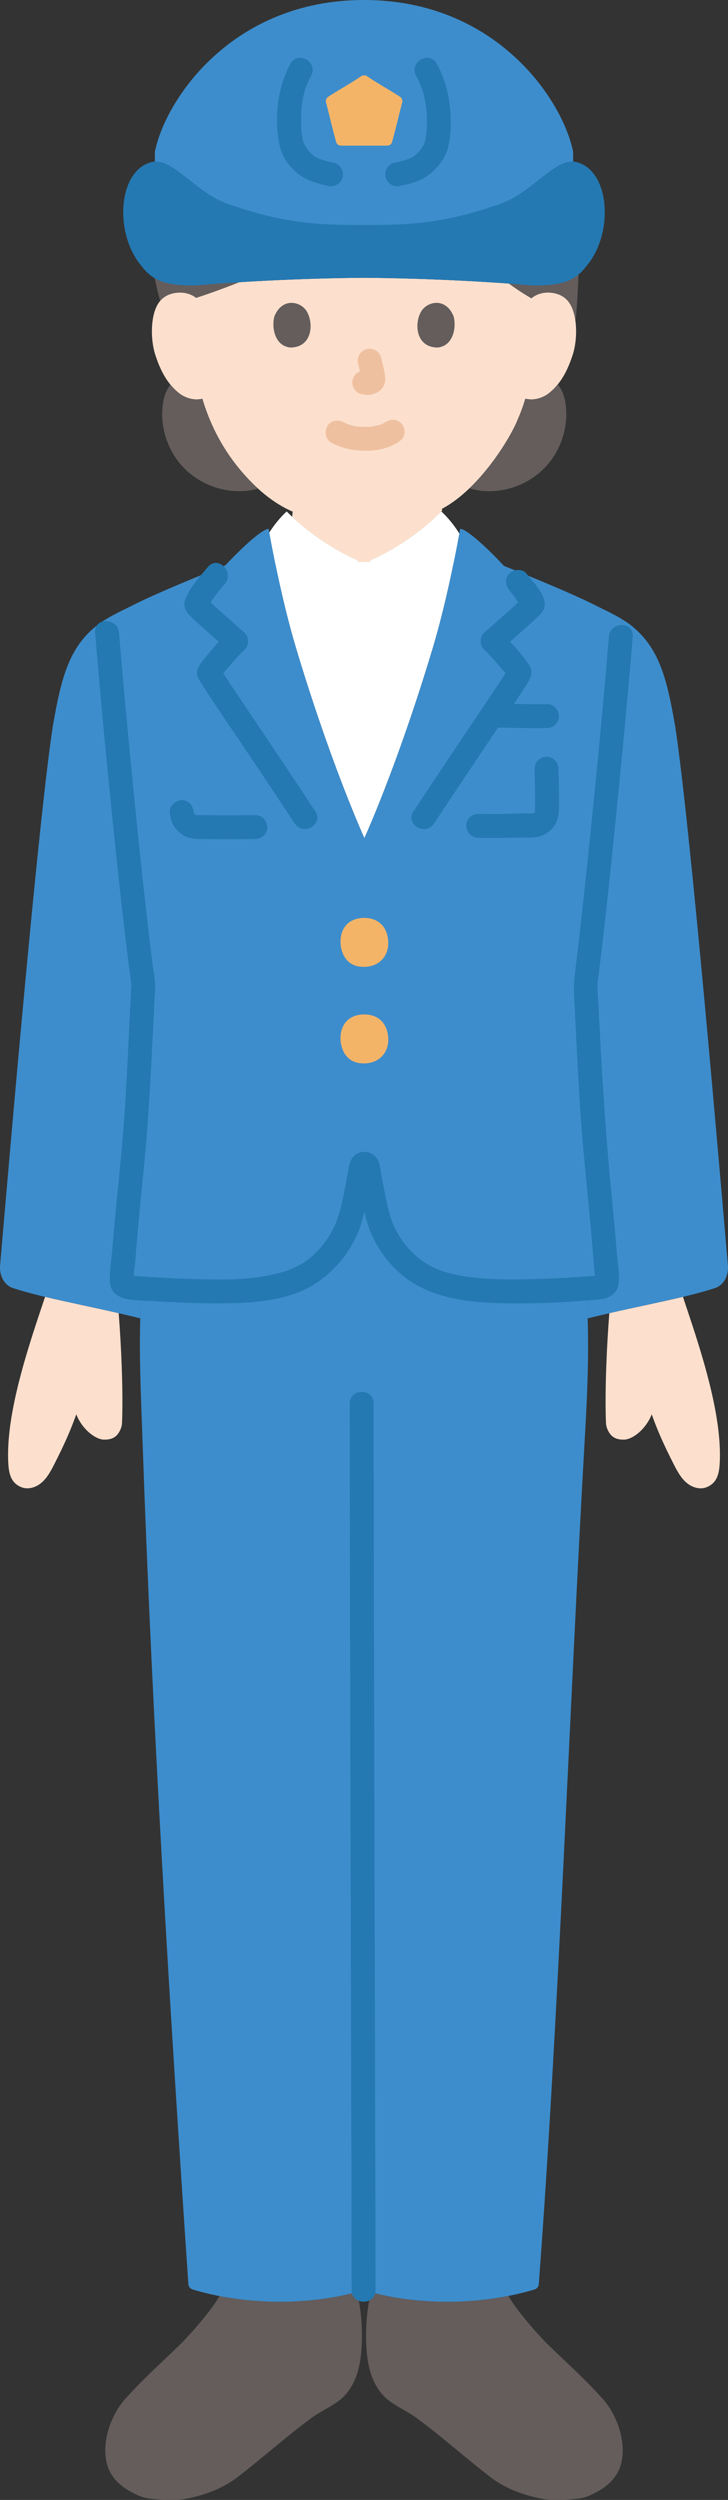 <?xml version="1.0" encoding="UTF-8"?><svg id="b" xmlns="http://www.w3.org/2000/svg" width="121.846" height="418.214" viewBox="0 0 121.846 418.214"><rect x="0" y="0" width="121.846" height="418.214" fill="#333333" stroke="none"/><defs><style>.d{fill:#fce0cd;}.d,.e,.f,.g,.h,.i,.j{stroke-width:0px;}.e{fill:#f4b467;}.f{fill:#645d5c;}.g{fill:#2479b2;}.h{fill:#fff;}.i{fill:#efc0a0;}.j{fill:#3d8dcc;}</style></defs><g id="c"><path class="d" d="M44.232,46.973c-1.419.073-2.828.152-4.209.239-2.492.993-4.917,1.873-7.197,2.613-.854-.663-1.912-.915-2.831-.883-2.251.079-3.209,1.297-3.621,2.012-1.23,2.134-1.178,6.066-.352,8.499.585,1.723,1.543,4.359,3.853,6.248,1.024.838,2.567,1.368,3.995,1,1.046,3.555,2.941,7.844,6.268,11.827,2.734,3.272,5.613,5.656,8.85,7.067-.025.292-.054.58-.094.866,3.11,2.928,6.883,5.424,10.506,7.067.236.107.5.238.576.486.066.215-.034.442-.132.645h2.158c-.098-.203-.198-.43-.132-.645.076-.248.34-.379.576-.486,3.984-1.807,8.15-4.646,11.416-7.956l.134-.107c-.012-.114-.021-.229-.03-.344,6.563-3.484,11.751-12.419,12.689-14.967.321-.668.845-2.044,1.27-3.448.226.038.354.06.354.06,1.339.226,2.74-.287,3.692-1.066,2.31-1.89,3.268-4.526,3.853-6.248.826-2.433.878-6.365-.352-8.499-.412-.715-1.37-1.932-3.621-2.012-.952-.034-2.052.238-2.916.961-1.233-.719-2.499-1.537-3.745-2.462-7.79-.577-17.009-.923-24.267-.969-5.002.032-10.936.206-16.691.5Z"/><path class="f" d="M32.72,66.816c.383.018.771-.016,1.149-.114,1.046,3.555,2.941,7.844,6.268,11.826.996,1.192,2.011,2.266,3.056,3.219-4.442,1.235-9.402-.283-12.535-3.595-2.5-2.644-3.795-6.386-3.463-10.009.124-1.352.474-2.711,1.327-3.794.391.476.837.933,1.351,1.353.752.615,1.784,1.065,2.845,1.114Z"/><path class="f" d="M90.537,66.521c-.709.264-1.494.376-2.258.247l-.354-.06c-.425,1.404-.95,2.78-1.27,3.448-.705,1.914-3.81,7.436-8.095,11.541,4.487,1.324,9.532-.19,12.705-3.544,2.5-2.644,3.795-6.386,3.463-10.009-.126-1.372-.484-2.751-1.366-3.842-.4.493-.86.967-1.391,1.401-.409.334-.9.62-1.434.819Z"/><path class="h" d="M69.065,103.412c3.666-3.643,6.067-8.056,8.775-12.463-.985-1.899-2.303-3.835-3.978-5.375-3.265,3.31-7.431,6.149-11.416,7.956-.236.107-.5.238-.576.486-.066.215.034.442.132.645.148.306,1.135,1.549,2.361,3.049,1.606,1.966,3.623,4.374,4.702,5.703Z"/><path class="h" d="M52.78,103.412c-3.666-3.643-6.067-8.056-8.775-12.463.985-1.899,2.303-3.835,3.978-5.375,3.265,3.31,7.431,6.149,11.416,7.956.236.107.5.238.576.486.066.215-.034.442-.132.645-.148.306-1.135,1.549-2.361,3.049-1.606,1.966-3.623,4.374-4.702,5.703Z"/><path class="f" d="M72.351,28.929c-8.513,7.754-26.385,16.621-39.523,20.898-.854-.663-1.912-.916-2.832-.883-1.672.059-2.63.746-3.188,1.389-4.47-15.812.519-28.059,7.902-35.127,4.424-4.236,14.394-10.006,25.596-10.006,6.325,0,10.916,1.065,15.227,2.708,7.799,4.087,7.635,4.014,11.205,7.458,5.601,5.403,9.493,15.125,10.113,23.831.193,2.712-.069,10.114-.526,14.609-.134-1.081-.411-2.083-.854-2.851-.412-.715-1.37-1.932-3.621-2.012-.952-.034-2.051.238-2.912.963-4.077-2.376-8.515-5.839-11.517-10.531-1.602-2.503-3.598-6.569-5.07-9.943"/><path class="i" d="M55.469,74.066c1.792.946,3.72,1.355,5.748,1.342,2.136-.014,4.214-.468,5.916-1.794.829-.646.729-2.159,0-2.828-.88-.807-1.944-.689-2.828,0,.692-.539-.015-.018-.234.096-.169.089-.618.229.016.013-.156.053-.308.118-.465.169-.422.136-.888.157-1.302.297.212-.072.331-.04.031-.01-.128.013-.256.023-.384.032-.308.02-.617.028-.925.026-.276-.002-.553-.011-.828-.03-.127-.009-.253-.019-.379-.031-.072-.007-.144-.015-.216-.024-.157-.019-.095-.011.188.025-.015.053-1.105-.237-1.216-.27-.17-.051-.336-.112-.504-.17-.446-.153.425.203.021.012-.209-.098-.414-.201-.618-.308-.925-.488-2.217-.265-2.736.718-.488.924-.27,2.215.718,2.736h0Z"/><path class="i" d="M59.934,60.871c.238.907.466,1.827.602,2.755l-.071-.532c.016.127.023.253.01.38l.071-.532c-.009.059-.022.115-.042.171l.202-.478c-.018.04-.036.074-.06.11l.313-.405c-.028.034-.055.061-.09.089l.405-.313c-.07.045-.143.081-.218.115l.478-.202c-.12.05-.239.087-.368.107l.532-.071c-.116.014-.229.013-.345,0l.532.071c-.13-.018-.258-.05-.388-.067-.266-.083-.532-.095-.798-.036-.266.012-.514.091-.744.237-.415.243-.811.718-.919,1.195-.117.512-.091,1.087.202,1.541l.313.405c.25.248.544.419.883.514.348.047.687.134,1.041.15.572.025,1.093-.155,1.601-.39.639-.297,1.144-.905,1.314-1.592.145-.589.087-1.059-.013-1.649-.15-.888-.355-1.767-.583-2.638-.127-.483-.49-.944-.919-1.195s-1.061-.357-1.541-.202c-.484.157-.951.457-1.195.919-.253.48-.342,1.007-.202,1.541h0Z"/><path class="f" d="M45.931,52.912c-.46,1.495-.16,4.935,2.673,5.228,3.744-.022,3.943-4.181,2.683-6.137-1.032-1.601-4.066-2.267-5.356.909Z"/><path class="f" d="M75.914,52.912c.46,1.495.16,4.935-2.672,5.228-3.744-.023-3.944-4.181-2.683-6.137,1.032-1.601,4.066-2.267,5.356.909Z"/><path class="h" d="M53.445,120.577c-1.365-3.992-2.709-8.175-3.963-12.385-2.233-7.494-3.885-16.182-4.409-19.094.813-1.267,1.781-2.487,2.911-3.526,3.265,3.31,7.431,6.149,11.416,7.956.236.107.5.238.576.486h1.894c.076-.248.34-.379.576-.486,3.984-1.807,8.15-4.646,11.416-7.956,1.179,1.083,2.18,2.363,3.014,3.687-.554,3.06-2.187,11.572-4.38,18.932-3.646,12.237-8.053,24.242-11.507,32.022-2.265-5.104-4.941-12.025-7.543-19.638Z"/><path class="j" d="M121.828,211.672c-1.242-14.331-6.252-73.402-8.825-90.195-1.417-8.194-2.75-13.361-7.667-17.069-.359-.271-.775-.54-1.21-.804l-.051.736c-.772,9.974-3.945,43.831-6.093,60.393.134,1.717.861,19.616,1.72,28.592.818,8.007,1.435,14.654,1.894,20.884.042.587-.384,1.096-.96,1.148-1.105.086-2.388.18-3.779.269.412-.026.815-.053,1.206-.08.137,1.663.23,3.333.288,5.007,8.494-2.104,15.653-3.256,21.251-5.042,1.595-.509,2.369-2.171,2.225-3.84Z"/><path class="j" d="M20.38,214.21c.459-6.23,1.077-12.878,1.894-20.884.86-8.976,1.587-26.875,1.72-28.592-2.308-16.673-5.453-50.779-6.225-60.753l-.028-.391c-.443.269-.868.542-1.233.818-4.917,3.708-6.25,8.875-7.667,17.069-2.229,14.551-6.289,60.847-8.141,82.272-.285,3.3-.518,6.01-.684,7.923-.145,1.668.629,3.331,2.225,3.84,5.595,1.785,12.748,2.937,21.236,5.034.049-1.676.132-3.348.257-5.012.007,0,.015,0,.022.001-.87-.06-1.683-.121-2.417-.178-.576-.051-1.001-.561-.96-1.148Z"/><path class="d" d="M115.758,221.323c2.437,7.425,5.131,16.589,4.689,23.645-.112,1.789-.56,3.209-2.234,3.847-1.12.427-2.423-.004-3.331-.786-.908-.782-1.497-1.862-2.043-2.929-1.807-3.535-2.732-5.656-3.76-8.494-.938,2.42-3.117,4.176-4.596,4.228-.973.034-1.611-.218-2.041-.595-.576-.505-.987-1.414-1.018-2.179-.219-5.39.148-13.213.558-18.374,4.556-1.042,8.682-1.86,12.331-2.732.135.435.216.676.216.676.39,1.165.806,2.403,1.23,3.694Z"/><path class="d" d="M6.085,221.329c-2.436,7.422-5.128,16.584-4.686,23.638.112,1.789.56,3.209,2.234,3.847,1.12.427,2.423-.004,3.331-.786.908-.782,1.497-1.862,2.043-2.929,1.807-3.535,2.732-5.656,3.76-8.494.938,2.42,3.117,4.176,4.596,4.228.973.034,1.611-.218,2.041-.595.576-.505.987-1.414,1.018-2.179.219-5.39-.148-13.212-.56-18.369-4.553-1.044-8.673-1.863-12.321-2.734-.454,1.359-.95,2.829-1.457,4.373Z"/><path class="f" d="M102.265,415.131c.738-.761,1.308-1.665,1.624-2.75,1.127-3.879-.752-8.57-3.017-11.082-2.948-3.269-5.07-5.13-9.123-9.039-1.346-1.298-5.395-5.83-6.652-8.178-7.539,1.478-15.859,1.285-22.966-.606-.953,3.137-1.538,11.141.543,15.105.526,1.003,1.164,1.967,2.029,2.699,1.498,1.266,3.461,2.073,5.038,3.239,4.493,3.322,8.038,6.566,12.288,9.835,2.481,1.907,5.455,3.066,8.781,3.683,2.129.395,6.34.076,7.456-.382,1.512-.621,2.932-1.423,4-2.523Z"/><path class="f" d="M19.637,415.188c-.766-.773-1.357-1.695-1.68-2.808-1.127-3.879.752-8.57,3.017-11.082,2.948-3.269,5.07-5.13,9.123-9.039,1.341-1.293,5.365-5.797,6.639-8.153,7.552,1.459,15.874,1.246,22.969-.667.959,3.115,1.556,11.163-.532,15.141-.526,1.003-1.164,1.967-2.029,2.699-1.498,1.266-3.461,2.073-5.038,3.239-4.493,3.322-8.038,6.566-12.288,9.835-2.481,1.907-5.455,3.066-8.781,3.683-2.129.395-6.34.076-7.456-.382-1.486-.61-2.883-1.395-3.944-2.466Z"/><path class="j" d="M94.576,198.15c4.808,13.808,4.079,28.846,3.247,43.443-2.474,43.409-4.367,97.064-7.646,140.527-.031.415-.311.768-.71.887-9.004,2.692-19.872,2.744-28.621.106-8.748,2.638-19.608,2.585-28.608-.105-.401-.12-.681-.478-.71-.895-3.088-45.44-6.087-95.184-7.651-140.52-.504-14.612-1.56-29.635,3.247-43.443l6.137-7.978h57.803l3.511,7.978Z"/><path class="g" d="M58.535,234.778c0,8.238.016,16.476.032,24.714.022,11.56.048,23.119.076,34.679.029,12.404.061,24.809.092,37.213.027,10.595.054,21.189.079,31.784.015,6.3.033,12.601.039,18.901,0,.35,0,.701,0,1.051,0,2.574,4,2.578,4,0,0-5.585-.019-11.171-.032-16.756-.024-10.199-.05-20.398-.076-30.597-.031-12.325-.062-24.649-.092-36.974-.028-11.797-.056-23.593-.079-35.39-.017-8.794-.035-17.588-.039-26.381,0-.748,0-1.495,0-2.243,0-2.574-4-2.578-4,0h0Z"/><path class="j" d="M23.017,183.226c.508-8.367.885-17.304.977-18.493-2.308-16.673-5.453-50.779-6.225-60.753,0,0-.011-.139-.032-.391,1.689-1.022,3.735-1.947,4.583-2.383,3.557-1.818,10.846-4.824,15.397-6.625,2.938-3.169,6.251-6.116,7.247-6.116.344,1.995,2.086,11.57,4.517,19.728,3.646,12.237,8.053,24.242,11.507,32.022,3.453-7.78,7.861-19.786,11.507-32.022,2.431-8.159,4.173-17.733,4.517-19.728,1.006,0,4.372,3.004,7.331,6.206,4.55,1.811,11.67,4.747,15.187,6.535.85.437,2.907,1.367,4.599,2.392-.033.458-.053.742-.053.742-.772,9.974-3.945,43.831-6.093,60.393.134,1.717.861,19.616,1.72,28.592.818,8.007,1.435,14.654,1.894,20.885.042.587-.384,1.096-.96,1.148-5.909.459-16.866,1.139-22.608.187-4.006-.672-6.743-1.437-9.288-3.612-2.604-2.236-4.365-4.701-5.358-7.948-.376-1.233-1.202-5.023-1.778-8.67-.056-.351-.341-.665-.618-.653-.277-.013-.562.301-.618.653-.576,3.646-1.402,7.437-1.778,8.67-.993,3.247-2.754,5.712-5.358,7.948-2.545,2.176-5.283,2.941-9.288,3.612-5.742.952-16.699.272-22.608-.187-.576-.051-1.001-.561-.96-1.148.459-6.23,1.077-12.877,1.894-20.885.265-2.765.517-6.375.743-10.099Z"/><path class="g" d="M83.269,121.715c2.762.011,5.519.159,8.282.083,1.045-.029,2.049-.899,2-2-.047-1.059-.88-2.031-2-2-2.763.076-5.519-.073-8.282-.083-1.046-.004-2.048.923-2,2,.049,1.087.879,1.996,2,2h0Z"/><path class="g" d="M85.256,98.756c.444.553.875,1.115,1.27,1.704.135.202.269.407.394.615.317.528.17.727.259.059l.273-1.009c.109-.196.298-.316-.052.013-.227.214-.448.434-.676.647-.613.572-1.239,1.13-1.866,1.687-1.271,1.131-2.556,2.246-3.824,3.381-.783.7-.762,2.126,0,2.828.866.799,1.642,1.708,2.418,2.592.438.499.866,1.006,1.293,1.514.093.113.185.226.276.341-.113-.151-.108-.145.015.02.176.181.286.645.046-.077v-1.063c.037-.211.314-.552.061-.216-.114.151-.206.329-.307.489-.353.553-.716,1.099-1.078,1.645-1.247,1.882-2.507,3.756-3.765,5.63-3.616,5.39-7.232,10.78-10.806,16.199-1.421,2.155,2.041,4.161,3.454,2.019,3.898-5.912,7.848-11.788,11.792-17.67,1.213-1.81,2.435-3.614,3.622-5.441.769-1.183,1.346-2.259.388-3.598-1.319-1.842-2.914-3.675-4.579-5.212v2.828c1.919-1.717,3.889-3.38,5.769-5.142.704-.66,1.554-1.37,1.551-2.428-.005-1.822-2.056-3.887-3.098-5.184-.677-.843-2.123-.706-2.828,0-.833.833-.679,1.984,0,2.828h0Z"/><path class="g" d="M52.791,135.755c-3.573-5.419-7.189-10.809-10.806-16.199-1.237-1.844-2.476-3.686-3.703-5.537-.371-.559-.743-1.119-1.105-1.684-.114-.178-.216-.375-.343-.544-.203-.271-.038-.349.061.216v1.063c-.241.723-.131.258.046.077.123-.165.129-.171.015-.02.091-.114.183-.228.276-.341.427-.509.855-1.015,1.293-1.514.776-.884,1.552-1.793,2.418-2.592.763-.704.783-2.128,0-2.828-1.268-1.134-2.553-2.25-3.824-3.381-.626-.557-1.252-1.116-1.866-1.687-.228-.213-.449-.433-.676-.647-.317-.298-.166-.218-.052-.013l.273,1.009c-.145.608-.126.703.059.286.101-.182.207-.361.318-.538.19-.305.394-.602.603-.895.577-.81,1.215-1.571,1.861-2.327,1.664-1.947-1.153-4.789-2.828-2.828-1.322,1.547-2.79,3.186-3.651,5.051-.662,1.434-.144,2.381.893,3.379,1.953,1.878,4.044,3.613,6.062,5.419v-2.828c-1.45,1.338-2.758,2.907-3.987,4.447-.643.806-1.394,1.651-1.088,2.777.114.422.381.803.613,1.167,2.759,4.336,5.706,8.559,8.566,12.829,2.384,3.56,4.76,7.124,7.119,10.701,1.411,2.14,4.876.139,3.454-2.019h0Z"/><path class="g" d="M80.027,140.154c1.458.024,2.916.027,4.375.01.904-.01,1.808-.027,2.712-.045,1.098-.022,2.332.092,3.384-.263,1.11-.374,2.076-1.172,2.582-2.237.541-1.137.479-2.357.483-3.586.007-1.816-.045-3.63-.088-5.445-.025-1.045-.902-2.049-2-2-1.062.048-2.027.879-2,2,.039,1.631.087,3.262.089,4.893,0,.448-.002.896-.006,1.344-.003.288-.027.584-.011.872-.015.234-.009.214.018-.059-.022.101-.05.2-.084.298.09-.305.044-.132-.071.064.165-.201.174-.22.027-.055-.164.148-.144.14.059-.023-.188.118-.369.178-.061.077-.097.035-.196.065-.296.087.274-.025.294-.029.06-.014-1.741-.046-3.5.08-5.242.096-1.31.012-2.619.007-3.928-.015-1.047-.017-2.048.932-2,2,.049,1.098.879,1.982,2,2h0Z"/><path class="g" d="M42.737,136.364c-2.338.028-4.677.042-7.015.021-.554-.005-1.107-.012-1.661-.02-.315-.005-.63-.009-.945-.017-.135,0-.27-.005-.404-.014.257.037.272.03.047-.02-.43-.026.251.096-.108-.054-.186-.124-.178-.113.023.032-.079-.07-.153-.145-.222-.224.147.2.159.207.036.02-.103-.2-.103-.186,0,.044-.036-.102-.066-.206-.088-.312.025.26.031.272.015.036-.05-1.043-.884-2.05-2-2-1.041.047-2.053.881-2,2,.072,1.513.737,2.783,1.957,3.68,1.158.851,2.559.814,3.927.835,2.813.042,5.626.029,8.439-.005,1.046-.012,2.049-.911,2-2-.048-1.073-.879-2.013-2-2h0Z"/><path class="g" d="M15.917,105.827c.809,9.87,1.753,19.731,2.745,29.585.578,5.745,1.181,11.487,1.835,17.224.296,2.595.602,5.19.929,7.781.15,1.189.305,2.377.465,3.565.035.259.078.518.105.777.085.819.011-.231-.01.086-.014.213-.026.427-.037.64-.506,9.196-.78,18.417-1.651,27.589-.353,3.717-.746,7.43-1.086,11.149-.15,1.64-.295,3.281-.432,4.923-.139,1.662-.425,3.397-.4,5.065.055,3.659,4.373,3.267,6.96,3.43,3.085.195,6.175.34,9.267.376,6.148.073,13.603.044,18.812-3.705,3.026-2.178,5.381-5.177,6.712-8.659.517-1.353.822-2.77,1.124-4.183.206-.965.397-1.933.577-2.903.184-.993.236-2.105.591-3.048l-.514.883.224-.239-.883.514.271-.085h-1.063l.271.085-.883-.514.224.239-.514-.883c.595,1.58.665,3.51,1.006,5.173.262,1.279.519,2.573.896,3.825.942,3.131,2.74,5.918,5.117,8.152,4.424,4.156,10.547,5.102,16.407,5.308,5.775.203,11.632-.074,17.387-.597,1.632-.148,3.059-1.042,3.203-2.829.131-1.623-.203-3.384-.338-5.006-.293-3.525-.619-7.046-.963-10.566-1.02-10.451-1.62-20.906-2.134-31.392-.054-1.101-.227-2.262-.086-3.358.304-2.369.587-4.74.86-7.113.642-5.566,1.232-11.139,1.802-16.713,1.155-11.297,2.256-22.604,3.194-33.921.213-2.565-3.789-2.551-4,0-1.173,14.151-2.565,28.289-4.082,42.408-.392,3.649-.797,7.297-1.231,10.941-.263,2.21-.627,4.349-.515,6.57.327,6.47.624,12.941,1.047,19.406.288,4.401.717,8.782,1.146,13.172.265,2.716.52,5.433.757,8.151.105,1.2.206,2.4.303,3.601.052.649.104,1.298.154,1.946.037.486.213,1.212.033,1.646l.514-.883c.065-.077.761-.052.058-.039-.143.003-.288.022-.431.032-.352.026-.704.052-1.056.077-.826.058-1.652.113-2.479.164-1.711.105-3.422.192-5.135.254-3.441.125-6.905.189-10.342-.079-3.047-.238-6.411-.765-9.075-2.34-2.949-1.744-5.273-4.787-6.256-8.055-.416-1.384-.693-2.817-.978-4.232-.205-1.02-.397-2.043-.573-3.069-.192-1.118-.297-2.252-1.29-2.975-.802-.584-1.893-.665-2.763-.156-1.067.624-1.265,1.793-1.454,2.903-.334,1.964-.713,3.924-1.164,5.865-.768,3.306-2.28,6.032-4.811,8.324s-5.835,3.068-9.129,3.546c-3.496.507-7.115.412-10.636.317-1.987-.054-3.973-.145-5.958-.261-.902-.053-1.804-.11-2.705-.172-.412-.028-.824-.058-1.236-.088-.147-.011-.294-.022-.44-.033-.142-.011-.283-.021-.425-.032-.252-.024-.187-.008.197.049l.514.883c-.288-.695.063-2.037.124-2.809.094-1.191.193-2.381.295-3.571.205-2.392.425-4.783.654-7.174.401-4.185.856-8.363,1.155-12.557.488-6.834.812-13.68,1.147-20.523.042-.855.111-1.712.132-2.568.027-1.1-.222-2.201-.363-3.289-.454-3.506-.866-7.017-1.261-10.53-.901-8.005-1.713-16.02-2.487-24.038-.689-7.141-1.355-14.285-1.942-21.435-.209-2.548-4.211-2.57-4,0h0Z"/><path class="e" d="M56.989,157.524c0-1.948,1.071-3.974,4.068-3.974,2.798.087,3.932,2.076,3.932,4.298,0,1.623-1.08,3.899-4.141,3.899-3.01,0-3.859-2.529-3.859-4.223Z"/><path class="e" d="M56.989,173.675c0-1.948,1.071-3.974,4.068-3.974,2.798.087,3.932,2.076,3.932,4.298,0,1.623-1.08,3.899-4.141,3.899-3.01,0-3.859-2.529-3.859-4.223Z"/><path class="j" d="M95.923,25.409c-1.683-8.582-12.798-25.409-35-25.409S27.605,16.827,25.923,25.409v14.457h70c0-4.103,0-14,0-14"/><path class="e" d="M60.418,12.763c-1.707,1.18-3.442,2.099-5.483,3.425-.308.2-.458.574-.366.93.513,1.987,1.057,4.347,1.688,6.632.1.363.427.613.803.613,1.656,0,6.106,0,7.762,0,.377,0,.703-.25.803-.613.63-2.285,1.175-4.645,1.688-6.632.092-.356-.058-.73-.366-.93-2.04-1.326-3.776-2.245-5.483-3.425-.316-.218-.731-.218-1.046,0Z"/><path class="g" d="M67.011,31.1c1.683-.381,3.377-.805,4.774-1.868,1.518-1.155,2.836-2.868,3.259-4.756.483-2.156.489-4.599.238-6.784-.286-2.491-.974-4.841-2.187-7.045-1.241-2.256-4.697-.24-3.454,2.019.857,1.558,1.41,3.26,1.641,5.026.238,1.827.276,3.931-.091,5.744-.097.48-.36.995-.693,1.454-.167.23-.355.451-.588.691-.096.099-.196.197-.298.29.006-.006-.407.328-.252.216-.326.235-.881.479-1.182.579-.729.242-1.483.407-2.231.576-1.054.239-1.674,1.453-1.397,2.46.298,1.083,1.403,1.636,2.46,1.397h0Z"/><path class="g" d="M55.935,27.243c-.715-.162-1.435-.32-2.134-.545-.158-.051-.315-.104-.471-.163.194.074.073.036-.049-.022-.281-.135-.552-.29-.809-.467.23.158-.326-.289-.427-.39-.214-.214-.443-.474-.586-.661-.37-.486-.662-1.046-.769-1.558-.373-1.776-.341-3.797-.183-5.595.159-1.814.693-3.581,1.569-5.175,1.24-2.258-2.213-4.278-3.454-2.019-2.247,4.091-2.763,9.277-1.784,13.829.384,1.787,1.64,3.481,3.057,4.599,1.46,1.153,3.19,1.619,4.976,2.024,1.053.239,2.165-.322,2.46-1.397.277-1.007-.339-2.22-1.397-2.46h0Z"/><path class="g" d="M60.923,37.642c-8.268.04-13.856-.42-22.759-3.526-5.538-1.931-9.261-7.885-12.792-7-5.721,1.417-6.297,12.16-1.588,17.5,1.875,2.5,4.339,3.217,9.081,3.136,8.426-.762,19.58-1.226,28.058-1.279,8.478.054,19.632.517,28.058,1.279,4.742.081,7.206-.636,9.081-3.136,4.708-5.34,4.133-16.083-1.588-17.5-3.531-.885-7.254,5.069-12.792,7-8.904,3.105-14.491,3.566-22.759,3.526Z"/></g></svg>